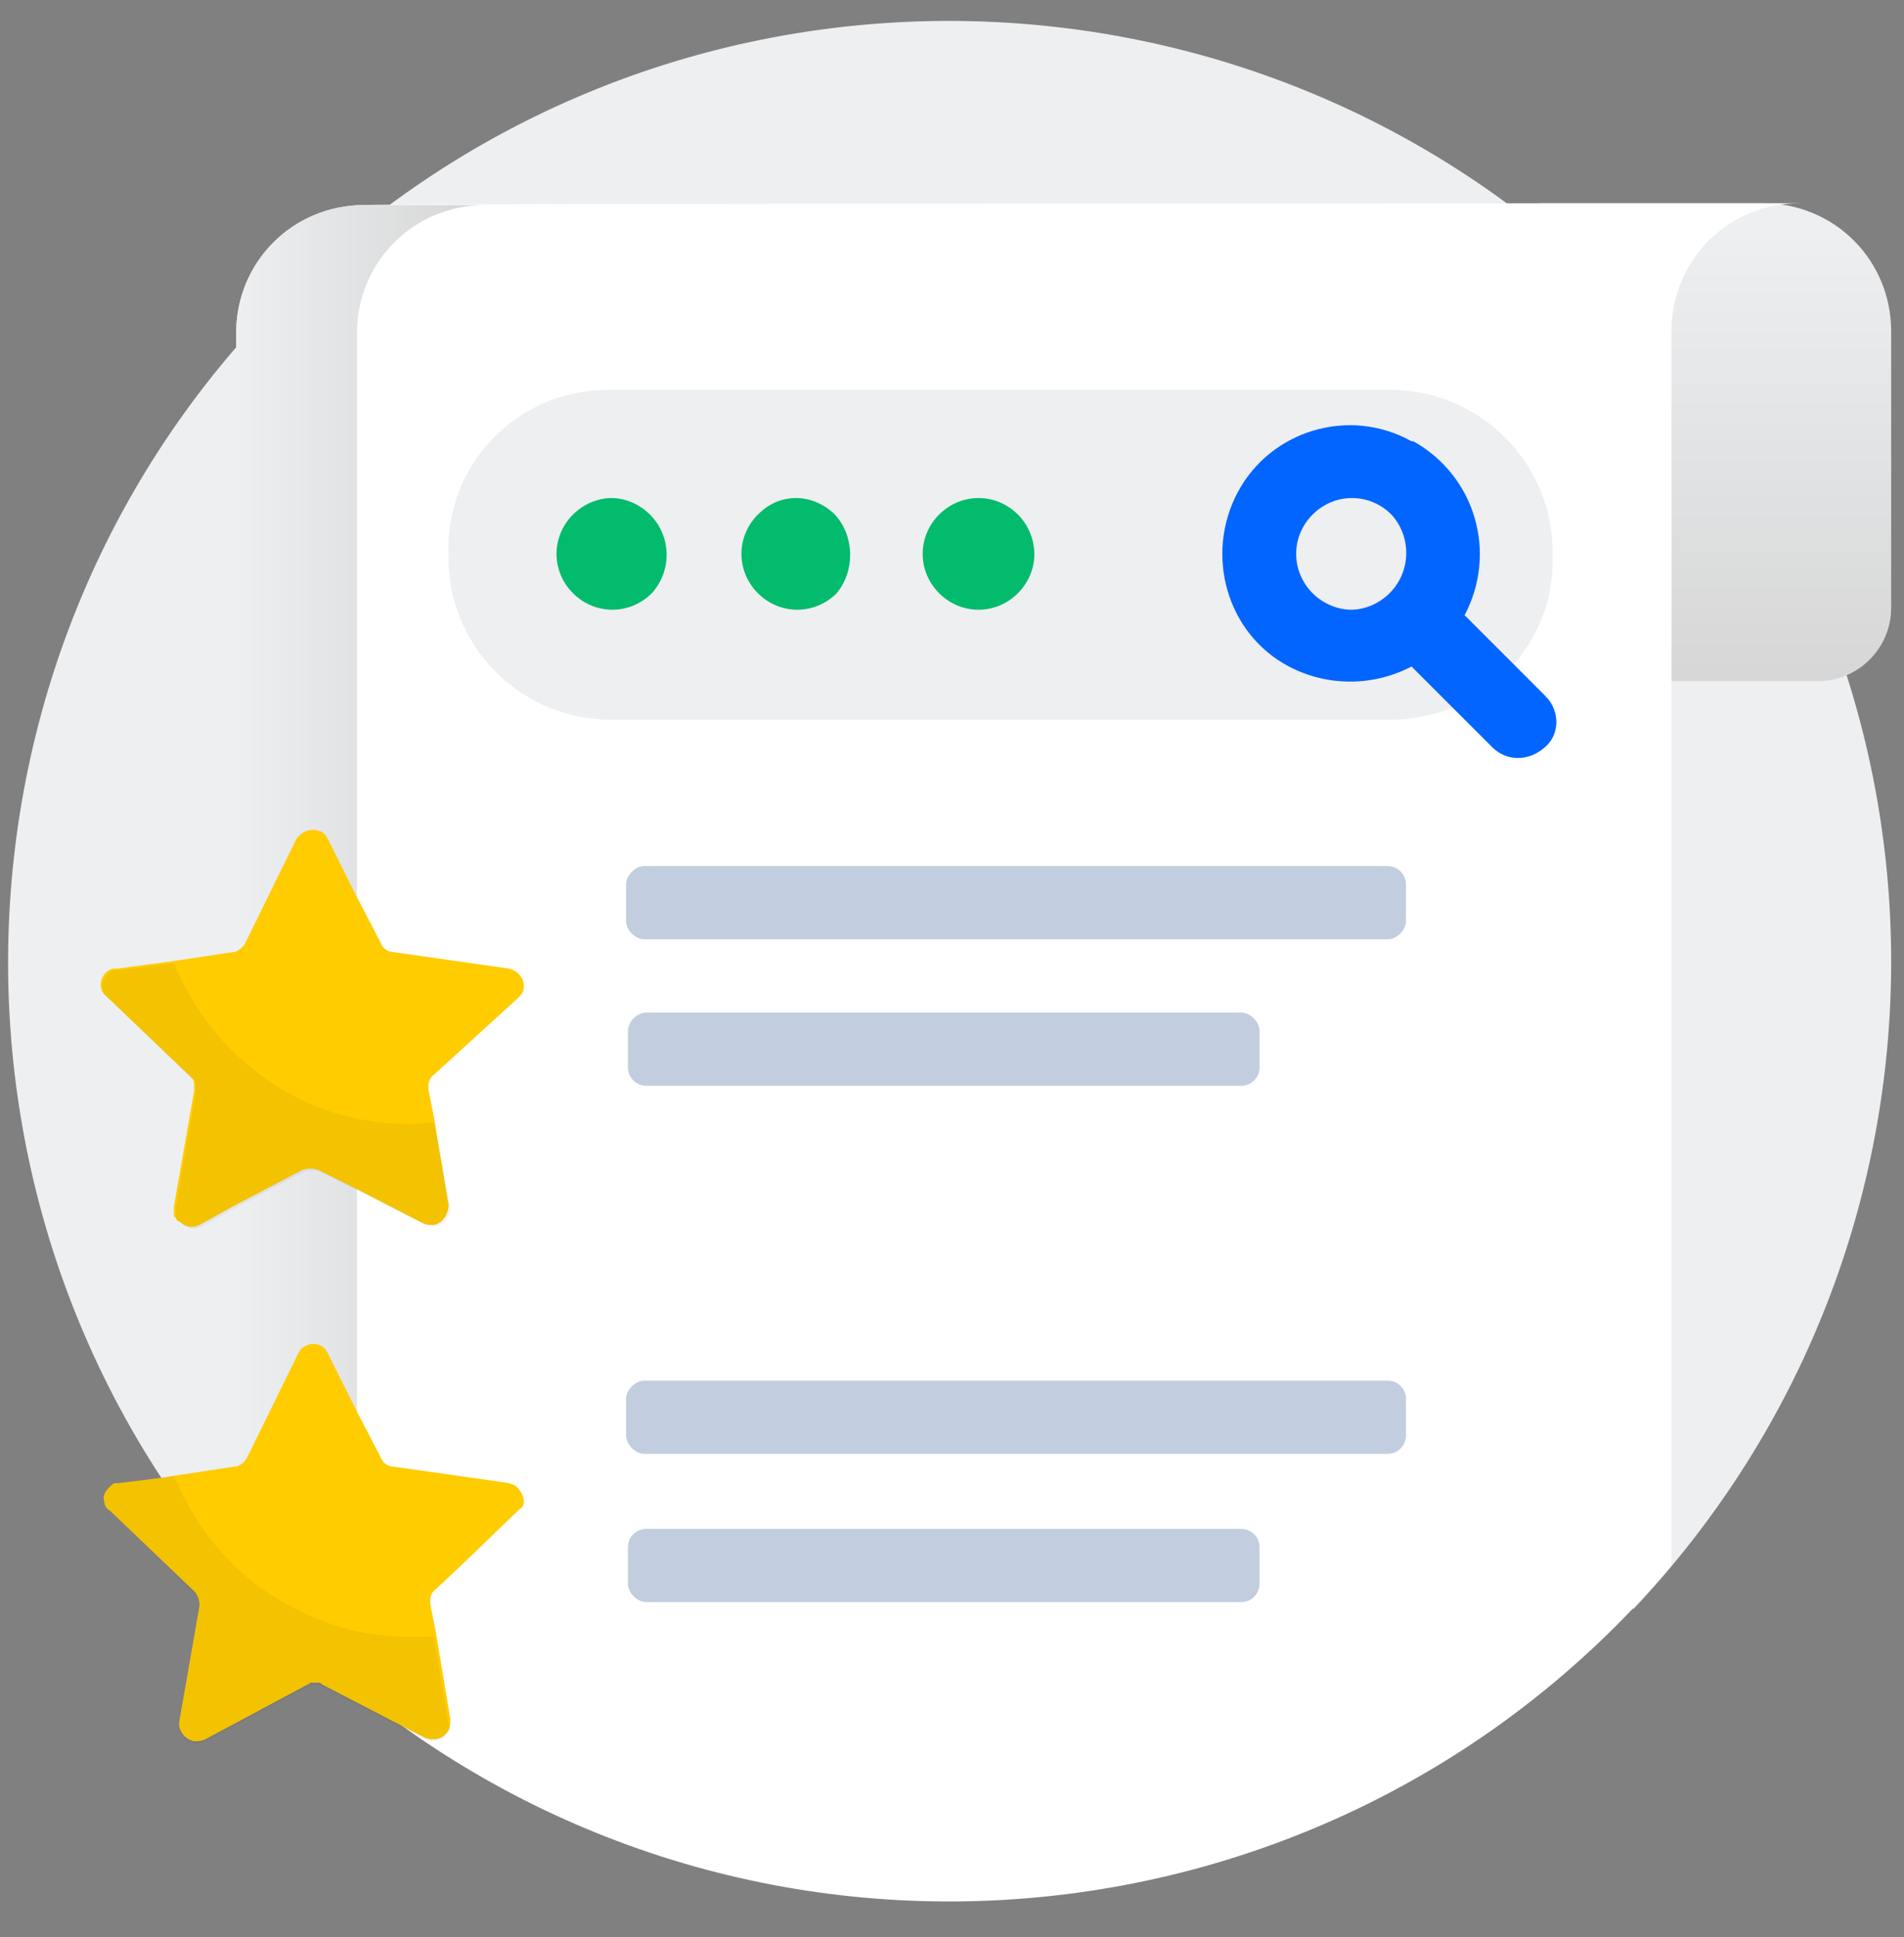 <?xml version="1.0" encoding="utf-8"?>
<!-- Generator: Adobe Illustrator 22.1.0, SVG Export Plug-In . SVG Version: 6.00 Build 0)  -->
<svg version="1.1" id="Layer_1" xmlns="http://www.w3.org/2000/svg" xmlns:xlink="http://www.w3.org/1999/xlink" x="0px" y="0px"
	 width="104px" height="105.8px" viewBox="0 0 104 105.8" style="enable-background:new 0 0 104 105.8;" xml:space="preserve">
<rect x="0" y="0" width="104" height="105.8" fill="#808080" stroke="none"/>
<style type="text/css">
	.st0{fill:#EDEFF1;}
	.st1{fill:url(#Path_3200-2_1_);}
	.st2{fill:#FFFFFF;}
	.st3{fill:url(#Path_3202-2_1_);}
	.st4{fill:#0265FF;}
	.st5{fill:#03BB6D;}
	.st6{opacity:0.24;fill:#003280;enable-background:new    ;}
	.st7{opacity:0.5;fill:#FFFFFF;enable-background:new    ;}
	.st8{fill:#FFCC00;}
	.st9{opacity:5.000000e-02;enable-background:new    ;}
</style>
<g id="_1069124-2" transform="translate(-6361.901 -9186)">
	<path id="Path_3199-2" class="st0" d="M6376.4,9273.9c-19.5-20.6-18.6-53.2,2-72.7s53.2-18.6,72.7,2c18.8,19.8,18.8,50.8,0,70.7
		v-2.4h-74.7V9273.9L6376.4,9273.9z"/>
	
		<linearGradient id="Path_3200-2_1_" gradientUnits="userSpaceOnUse" x1="6335.678" y1="8918.268" x2="6335.678" y2="8919.268" gradientTransform="matrix(26.116 0 0 26.116 -159010.406 -223712.328)">
		<stop  offset="0" style="stop-color:#EDEFF1"/>
		<stop  offset="1" style="stop-color:#D5D5D5"/>
	</linearGradient>
	<path id="Path_3200-2" class="st1" d="M6446.1,9197.1h12.1c3.9,0,7,3.1,7,7v15.1c0,2.2-1.8,4-4,4h-15.1c-3.9,0-7-3.1-7-7v-12
		C6439.1,9200.3,6442.2,9197.1,6446.1,9197.1z"/>
	<path id="Path_3201-2" class="st2" d="M6460.2,9197.1c-3.9,0-7,3.1-7,7l0,0v67.4c-18.3,21.7-50.7,24.6-72.5,6.3
		c-2.1-1.8-4.1-3.7-5.9-5.8v-67.8c0-3.9,3.1-7,7-7C6381.8,9197.1,6460.2,9197.1,6460.2,9197.1z"/>
	
		<linearGradient id="Path_3202-2_1_" gradientUnits="userSpaceOnUse" x1="5534.801" y1="8919.151" x2="5548.461" y2="8919.151" gradientTransform="matrix(1 0 0 -1 840 18157.002)">
		<stop  offset="0" style="stop-color:#EDEFF1"/>
		<stop  offset="1" style="stop-color:#D5D5D5"/>
	</linearGradient>
	<path id="Path_3202-2" class="st3" d="M6381.4,9278.5c-2.4-1.9-4.6-4.1-6.6-6.4v-67.9c0-3.9,3.1-7,7-7h6.6c-3.9,0-7,3.1-7,7V9278.5
		z"/>
	<path id="Path_3203" class="st0" d="M6438.2,9225.3h-43.3c-4.8-0.2-8.6-4.2-8.5-9l0,0c-0.2-4.8,3.6-8.9,8.5-9h43.3
		c4.8,0.2,8.6,4.2,8.5,9l0,0C6446.9,9221.1,6443.1,9225.1,6438.2,9225.3z"/>
	<path id="Path_3204" class="st4" d="M6446.4,9224.1C6446.3,9224.1,6446.3,9224,6446.4,9224.1l-0.8-0.8l-1-1l-2.7-2.7
		c1.8-3.4,0.6-7.6-2.8-9.5c0,0,0,0-0.1,0c-3.4-1.9-7.7-0.6-9.5,2.8c-1.8,3.4-0.6,7.7,2.8,9.5c2.1,1.1,4.6,1.1,6.7,0l2.2,2.2l2.2,2.2
		c0.8,0.8,2,0.8,2.9,0C6447.1,9226.1,6447.1,9224.9,6446.4,9224.1z M6437.8,9218.4c-0.6,0.6-1.4,0.9-2.1,0.9c-0.7,0-1.5-0.3-2.1-0.9
		c-1.2-1.2-1.2-3.1,0-4.3c1.2-1.2,3.1-1.2,4.3,0C6439,9215.3,6439,9217.2,6437.8,9218.4z"/>
	<path id="Path_3205" class="st5" d="M6397.4,9214.1c-0.6-0.6-1.4-0.9-2.1-0.9c-0.7,0-1.5,0.3-2.1,0.9c-1.2,1.2-1.2,3.1,0,4.3
		c1.2,1.2,3.1,1.2,4.3,0C6398.6,9217.2,6398.6,9215.3,6397.4,9214.1z M6407.5,9214.1c-0.6-0.6-1.4-0.9-2.1-0.9
		c-0.8,0-1.5,0.3-2.1,0.9c-1.2,1.2-1.2,3.1,0,4.3c1.2,1.2,3.1,1.2,4.3,0C6408.6,9217.2,6408.6,9215.3,6407.5,9214.1z M6417.5,9214.1
		c-1.2-1.2-3.1-1.2-4.3,0c-1.2,1.2-1.2,3.1,0,4.3c1.2,1.2,3.1,1.2,4.3,0c0.6-0.6,0.9-1.4,0.9-2.1
		C6418.4,9215.5,6418.1,9214.7,6417.5,9214.1z"/>
	<path id="Path_3206-2" class="st6" d="M6437.7,9233.3h-40.6c-0.5,0-1,0.5-1,1v2c0,0.5,0.5,1,1,1h40.6c0.5,0,1-0.5,1-1v-2l0,0
		C6438.7,9233.7,6438.2,9233.3,6437.7,9233.3z M6429.7,9241.3h-32.5c-0.5,0-1,0.5-1,1v2c0,0.6,0.5,1,1,1h32.5c0.6,0,1-0.5,1-1v-2
		C6430.7,9241.8,6430.2,9241.3,6429.7,9241.3z M6437.7,9261.4L6437.7,9261.4h-40.6c-0.5,0-1,0.5-1,1v2c0,0.5,0.5,1,1,1h40.6
		c0.6,0,1-0.5,1-1v-2C6438.7,9261.9,6438.3,9261.4,6437.7,9261.4z M6429.7,9269.5h-32.5c-0.5,0-1,0.4-1,1v2c0,0.5,0.5,1,1,1h32.5
		c0.6,0,1-0.5,1-1v-2C6430.7,9269.9,6430.2,9269.5,6429.7,9269.5z"/>
	<path id="Path_3207-2" class="st7" d="M6419.6,9249.4h-22.5c-0.5,0-1,0.5-1,1v2c0,0.5,0.5,1,1,1h22.5c0.5,0,1-0.5,1-1v-2
		C6420.6,9249.8,6420.2,9249.4,6419.6,9249.4z M6419.6,9277.5h-22.5c-0.5,0-1,0.5-1,1v2c0,0.5,0.5,1,1,1h22.5c0.5,0,1-0.5,1-1v-2
		C6420.6,9277.9,6420.2,9277.5,6419.6,9277.5z"/>
	<path id="Path_3208" class="st8" d="M6390.2,9240.5c0.1-0.1,0.3-0.3,0.3-0.5c0.1-0.5-0.3-1-0.8-1.1l-6.3-0.9
		c-0.3,0-0.6-0.2-0.7-0.5l-1.3-2.5l-1.6-3.2c-0.1-0.2-0.2-0.3-0.4-0.4c-0.5-0.2-1,0-1.3,0.4l-2.8,5.7c-0.1,0.2-0.3,0.4-0.6,0.5l0,0
		h-0.1l-3.3,0.5l-3,0.4c0,0-0.1,0-0.2,0c-0.1,0-0.3,0.1-0.4,0.2c-0.4,0.4-0.4,1,0,1.3l4.6,4.4l0.1,0.1c0.1,0.1,0.1,0.2,0.1,0.3
		c0,0.1,0,0.1,0,0.2v0.1c0,0,0,0,0,0.1l-1.1,6.3c0,0.1,0,0.3,0,0.4l0,0c0,0.1,0,0.2,0.1,0.2c0,0.1,0.1,0.2,0.2,0.2
		c0.3,0.3,0.7,0.4,1.1,0.2l1.8-1l0,0l3.8-2c0.3-0.1,0.6-0.1,0.9,0l2,1l3.7,1.9c0.2,0.1,0.4,0.1,0.6,0.1c0.5-0.1,0.8-0.6,0.8-1.1
		l-0.8-4.8l-0.3-1.5c0-0.3,0-0.6,0.3-0.8L6390.2,9240.5z M6390.2,9267.3c-0.1-0.2-0.3-0.2-0.5-0.3l-6.3-0.9c-0.3,0-0.6-0.2-0.7-0.5
		l-1.3-2.5l-1.6-3.2c-0.2-0.5-0.8-0.6-1.2-0.4c-0.2,0.1-0.3,0.2-0.4,0.4l-2.8,5.7c-0.1,0.2-0.3,0.4-0.6,0.5l0,0h-0.1l-3.3,0.5
		l-0.6,0.1l-2.4,0.3c-0.1,0-0.1,0-0.2,0c-0.1,0-0.2,0.1-0.3,0.2l-0.1,0.1c-0.2,0.2-0.3,0.5-0.2,0.7c0,0.2,0.1,0.4,0.3,0.5l0,0
		l4.6,4.4c0.2,0.2,0.3,0.5,0.3,0.8l-1.1,6.3c-0.1,0.5,0.3,1,0.8,1.1c0.2,0,0.4,0,0.6-0.1l5.6-3c0.1,0,0.1-0.1,0.2-0.1h0.1
		c0.1,0,0.1,0,0.2,0h0.1c0.1,0,0.1,0,0.2,0.1l5.4,2.8l0,0l0.2,0.1c0.5,0.2,1,0.1,1.3-0.4c0.1-0.2,0.1-0.4,0.1-0.6l-0.8-4.8l-0.3-1.5
		c0-0.3,0-0.6,0.3-0.8l1.7-1.6l2.9-2.8C6390.6,9268.3,6390.6,9267.7,6390.2,9267.3z"/>
	<path id="Path_3209" class="st9" d="M6385.6,9247.3c-0.4,0-0.8,0.1-1.2,0.1c-1,0-2-0.1-3-0.3c-2.5-0.5-4.8-1.8-6.6-3.5l0,0
		c-1.5-1.4-2.6-3.1-3.4-5l-3,0.4c0,0-0.1,0-0.2,0c-0.1,0-0.3,0.1-0.4,0.2l0,0c-0.4,0.4-0.4,1,0,1.3l4.6,4.4l0.1,0.1
		c0.1,0.1,0.1,0.2,0.1,0.3c0,0.1,0,0.1,0,0.2v0.1v0.1l-1.1,6.3c0,0.1,0,0.3,0,0.4l0,0c0,0.1,0,0.1,0.1,0.2c0,0.1,0.1,0.1,0.2,0.2
		c0.3,0.3,0.7,0.4,1.1,0.2l1.8-1l0,0l3.8-2c0.3-0.1,0.6-0.1,0.9,0l2,1l3.7,1.9c0.2,0.1,0.4,0.1,0.6,0.1c0.5-0.1,0.8-0.6,0.8-1.1
		L6385.6,9247.3z M6386.4,9280.2l-0.8-4.8c-0.4,0-0.8,0-1.2,0c-1,0-2-0.1-3-0.3c-1.8-0.4-3.5-1.2-5-2.2c-0.6-0.4-1.1-0.8-1.6-1.3
		l0,0c-1.5-1.4-2.6-3.1-3.4-5l0,0l-0.6,0.1l-2.4,0.3c-0.1,0-0.1,0-0.2,0c-0.1,0-0.2,0.1-0.3,0.2l-0.1,0.1c-0.2,0.2-0.3,0.5-0.2,0.7
		c0,0.2,0.1,0.4,0.3,0.5l4.6,4.5c0.2,0.2,0.3,0.5,0.3,0.8l-1.1,6.3c-0.1,0.5,0.3,1,0.8,1.1c0.2,0,0.4,0,0.6-0.1l5.6-3
		c0.1,0,0.1-0.1,0.2-0.1h0.1c0.1,0,0.1,0,0.2,0h0.1c0.1,0,0.1,0,0.2,0.1l5.4,2.8l0,0l0.2,0.1c0.5,0.2,1,0.1,1.3-0.4
		C6386.4,9280.6,6386.5,9280.4,6386.4,9280.2z"/>
</g>
</svg>
